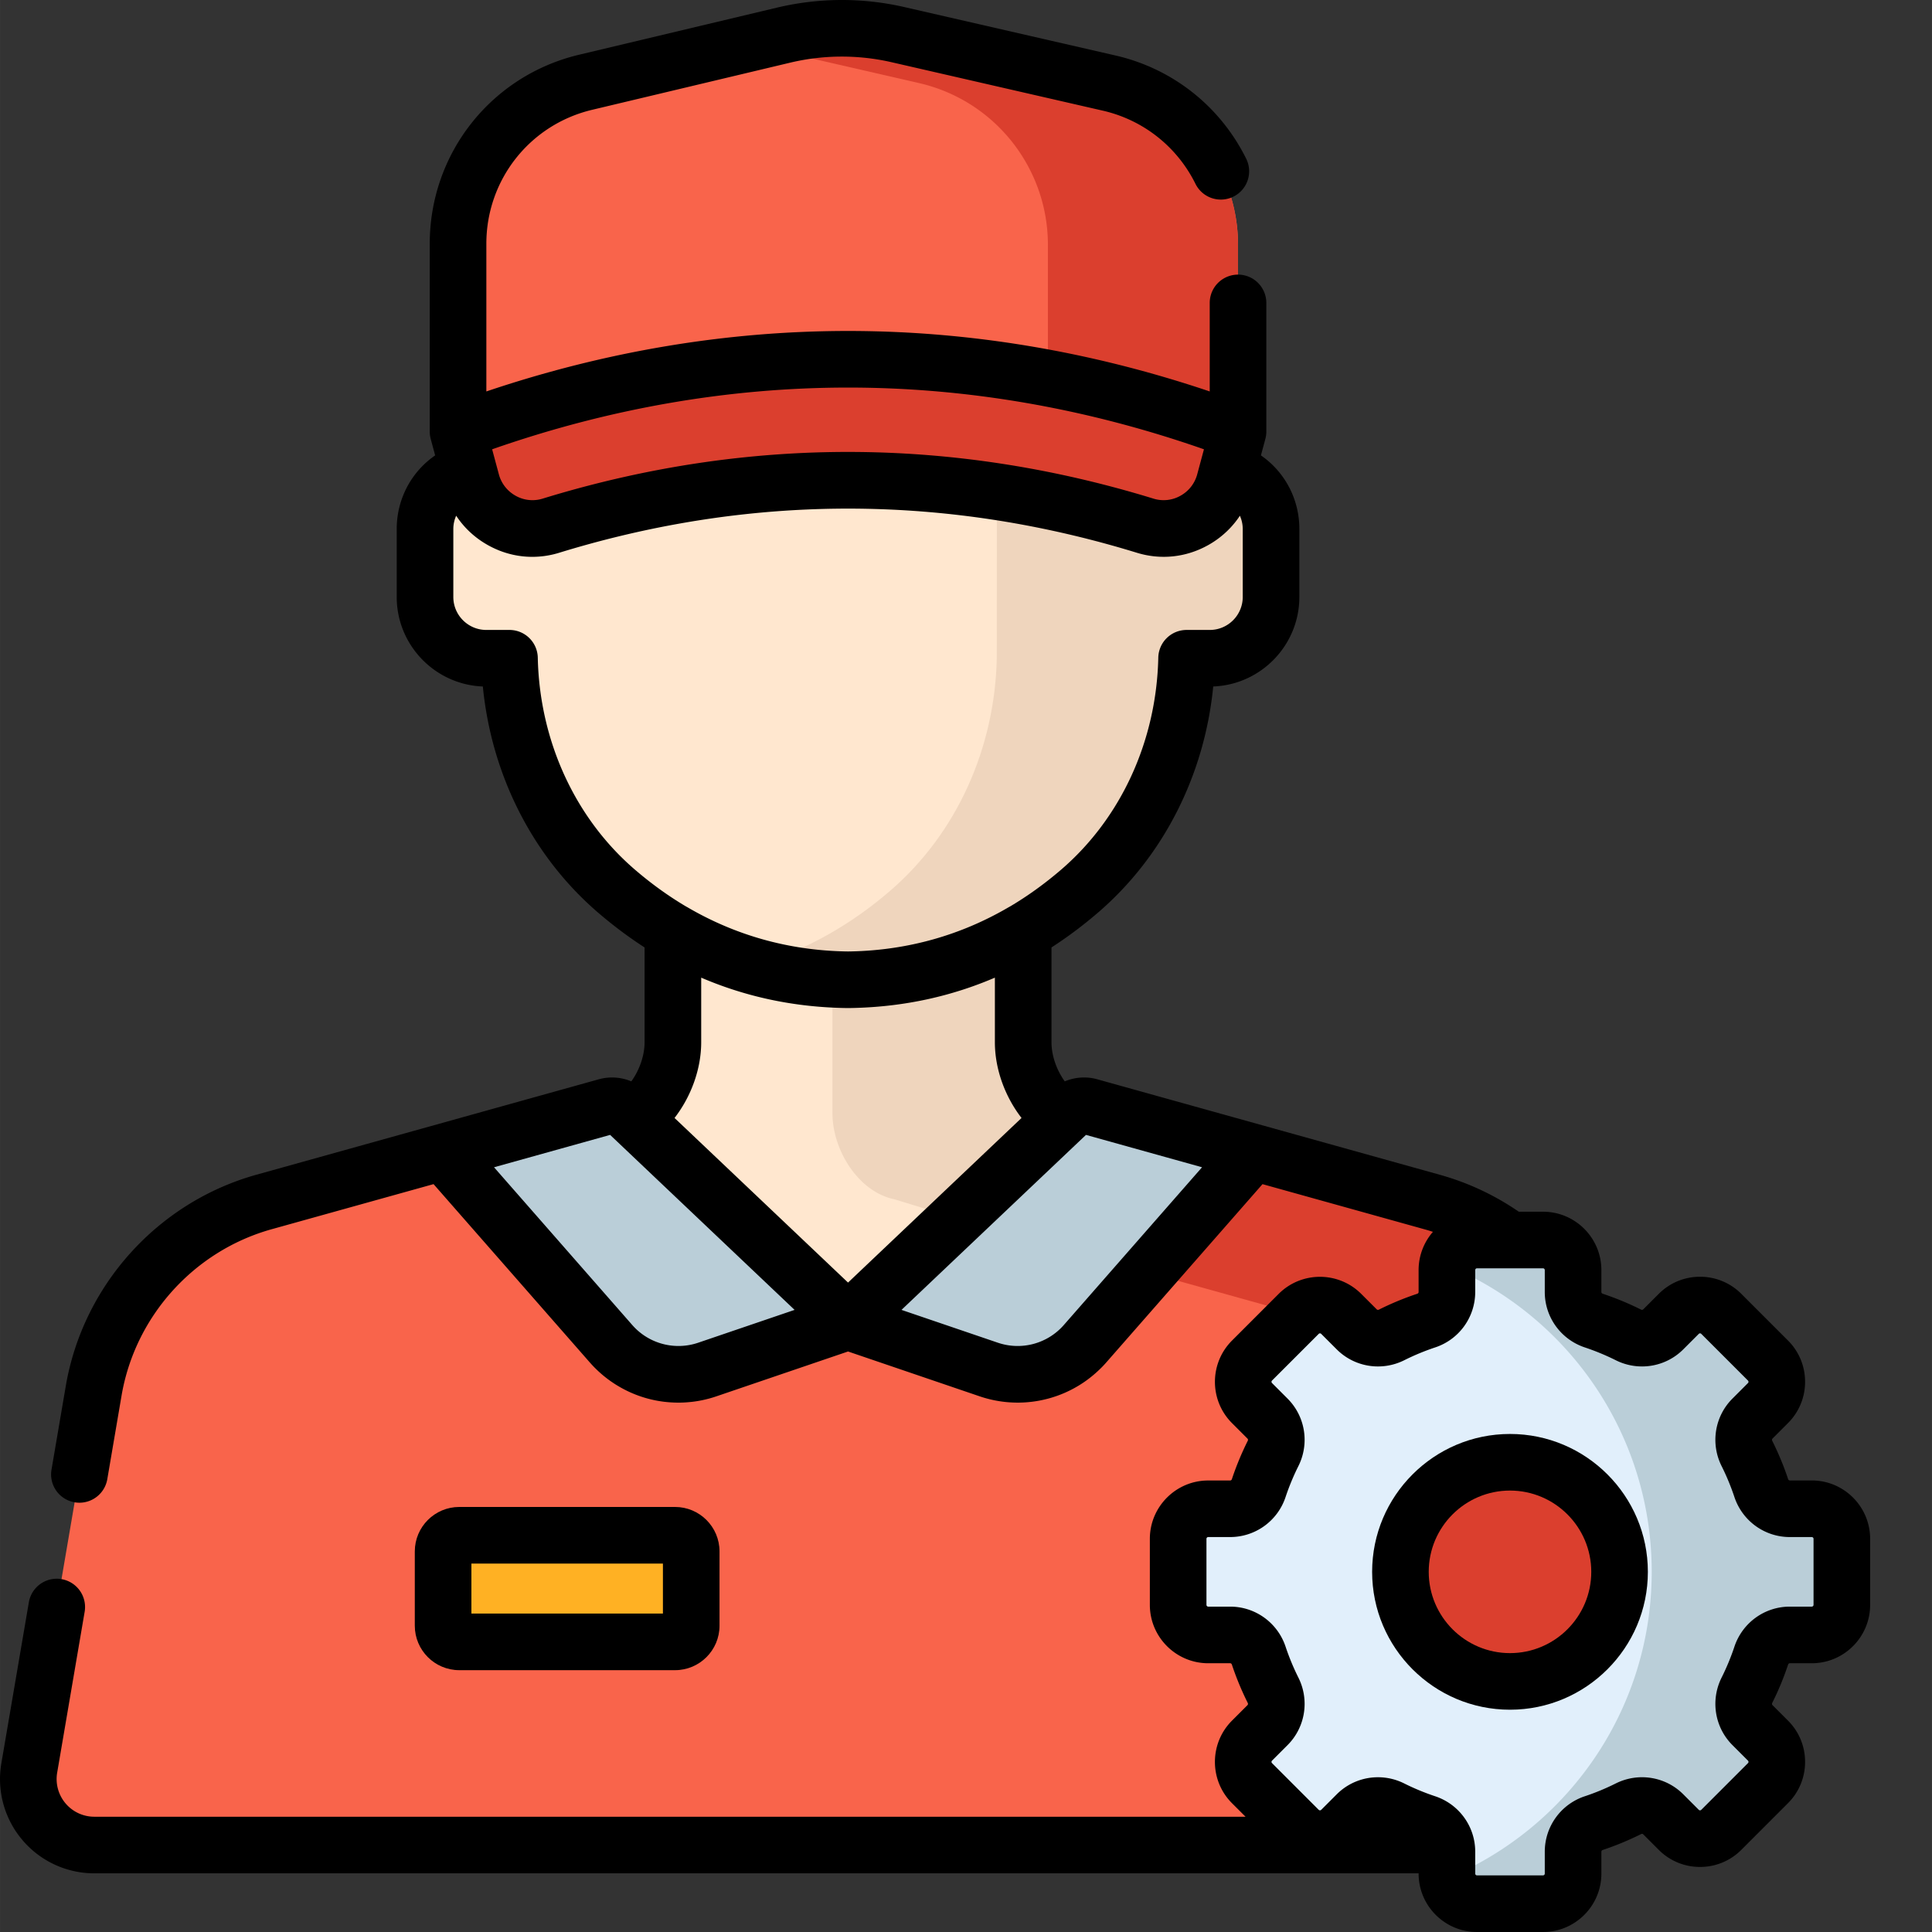 <svg class="hovered-paths" xml:space="preserve" style="enable-background:new 0 0 512 512" viewBox="0 0 512 512.005" y="0" x="0" height="512" width="512" xmlns:xlink="http://www.w3.org/1999/xlink" version="1.1" xmlns="http://www.w3.org/2000/svg"><rect x="0" y="0" width="512" height="512.005" fill="#333333" stroke="none"/><g><path class="" data-original="#ffe7cf" opacity="1" d="m257.484 349.656 49.993-46.953-19.848-3.687c-9.582-1.926-16.473-13.04-16.473-22.809v-43.543H178.32v43.543c0 9.77-6.89 20.883-16.472 22.809L142 302.703l49.992 46.953c18.41 17.29 47.086 17.29 65.492 0zm0 0" fill="#ffe7cf"></path><path data-original="#efd5bd" opacity="1" d="M220.605 295.031c0 9.77 6.891 20.883 16.473 22.809l23.234 7.14 18.083 5.04 29.082-27.317-19.848-3.687c-9.582-1.926-16.473-13.04-16.473-22.809v-43.543h-50.55zm0 0" fill="#efd5bd"></path><path class="" data-original="#ffe7cf" opacity="1" d="M320.602 123.96h-6.118V95.595c0-24.25-9.957-47.746-28.332-63.57-14.41-12.407-34.66-23.235-61.414-23.532-26.75.297-47.004 11.125-61.41 23.531-18.379 15.825-28.332 39.32-28.332 63.57v28.368h-6.121c-8.969 0-16.242 7.27-16.242 16.238v18c0 8.973 7.273 16.242 16.242 16.242h6.145c.503 23.575 10.41 46.262 28.308 61.672 14.406 12.407 34.66 23.235 61.41 23.532 26.754-.297 47.004-11.125 61.414-23.532 17.895-15.406 27.801-38.097 28.305-61.672h6.145c8.968 0 16.242-7.27 16.242-16.242v-18c0-8.969-7.27-16.238-16.242-16.238zm0 0" fill="#ffe7cf"></path><path data-original="#efd5bd" opacity="1" d="M320.602 123.96h-6.118V95.595c0-24.25-9.957-47.746-28.332-63.57-14.41-12.407-34.66-23.235-61.414-23.532-9.133.102-17.504 1.43-25.148 3.633 14.746 4.242 26.773 11.727 36.262 19.898 18.375 15.825 28.332 39.32 28.332 63.57v21.18l-.024 57.668c-.508 23.575-10.414 46.266-28.308 61.672-9.489 8.172-21.516 15.657-36.262 19.903 7.644 2.199 16.015 3.53 25.148 3.632 26.754-.3 47.004-11.128 61.414-23.535 17.895-15.406 27.801-38.097 28.305-61.672h6.145c8.968 0 16.242-7.27 16.242-16.242v-18c0-8.969-7.27-16.238-16.242-16.238zm0 0" fill="#efd5bd"></path><path data-original="#f9644b" opacity="1" d="M283.902 295.719s-38.351 54.515-59.164 54.515-59.164-54.515-59.164-54.515a9.471 9.471 0 0 0-8.203-1.535l-87.39 24.355a62.951 62.951 0 0 0-45.157 50.043l-17.07 99.93C5.93 479.195 14.16 488.953 25 488.953h399.48c10.836 0 19.067-9.758 17.243-20.441l-17.067-99.93c-4.105-24.012-21.691-43.504-45.156-50.043l-87.39-24.355a9.48 9.48 0 0 0-8.208 1.535zm0 0" fill="#f9644b"></path><path data-original="#db3f2e" opacity="1" d="m441.723 468.512-17.067-99.93c-4.105-24.012-21.691-43.504-45.156-50.043l-87.395-24.355a9.473 9.473 0 0 0-8.203 1.535s-10.55 15-23.59 29.261l79.485 22.149a45.457 45.457 0 0 1 32.605 36.137l18.055 105.683h34.023c10.836.004 19.067-9.754 17.243-20.437zm0 0" fill="#db3f2e"></path><path data-original="#baced8" opacity="1" d="m166.063 294.574 58.675 55.66-37.25 12.692a23.812 23.812 0 0 1-25.582-6.848l-44.48-50.762 43.289-12.07a5.587 5.587 0 0 1 5.347 1.328zM283.414 294.574l-58.676 55.66 37.25 12.692a23.81 23.81 0 0 0 25.582-6.848l44.48-50.762-43.288-12.07a5.59 5.59 0 0 0-5.348 1.328zm0 0" fill="#baced8"></path><path data-original="#e1effb" opacity="1" d="M480.14 399.844h-5.816c-3.445 0-6.484-2.219-7.57-5.489a69.722 69.722 0 0 0-3.797-9.167c-1.543-3.086-.973-6.805 1.465-9.247l4.113-4.109a7.966 7.966 0 0 0 0-11.27l-12.37-12.375c-3.114-3.109-8.161-3.109-11.27 0l-4.114 4.114c-2.437 2.437-6.156 3.011-9.242 1.469a69.631 69.631 0 0 0-9.168-3.797c-3.27-1.09-5.488-4.125-5.488-7.57v-5.817a7.97 7.97 0 0 0-7.969-7.969h-17.496a7.97 7.97 0 0 0-7.969 7.969v5.816c0 3.446-2.219 6.48-5.488 7.57a69.194 69.194 0 0 0-9.168 3.798c-3.086 1.542-6.805.968-9.246-1.47l-4.11-4.113c-3.113-3.109-8.16-3.109-11.269 0l-12.375 12.375c-3.11 3.11-3.11 8.157 0 11.27l4.113 4.11c2.438 2.44 3.012 6.16 1.469 9.246a69.193 69.193 0 0 0-3.797 9.167c-1.09 3.27-4.125 5.489-7.57 5.489h-5.817a7.967 7.967 0 0 0-7.968 7.968v17.497a7.967 7.967 0 0 0 7.968 7.968h5.817c3.445 0 6.48 2.22 7.57 5.489a69.63 69.63 0 0 0 3.797 9.168c1.543 3.082.969 6.804-1.469 9.242l-4.113 4.113c-3.11 3.11-3.11 8.156 0 11.27l12.375 12.37a7.966 7.966 0 0 0 11.27 0l4.109-4.113c2.441-2.437 6.16-3.007 9.246-1.464a69.722 69.722 0 0 0 9.168 3.796c3.27 1.086 5.488 4.125 5.488 7.567v5.816a7.967 7.967 0 0 0 7.969 7.969h17.496a7.967 7.967 0 0 0 7.969-7.969v-5.816c0-3.442 2.219-6.48 5.488-7.567a70.166 70.166 0 0 0 9.168-3.796c3.082-1.543 6.805-.973 9.242 1.464l4.114 4.114a7.966 7.966 0 0 0 11.27 0l12.37-12.371a7.966 7.966 0 0 0 0-11.27l-4.113-4.113c-2.438-2.438-3.008-6.156-1.465-9.242a70.166 70.166 0 0 0 3.797-9.168c1.086-3.27 4.125-5.489 7.57-5.489h5.817a7.97 7.97 0 0 0 7.968-7.968v-17.496a7.97 7.97 0 0 0-7.968-7.97zm-79.972 45.754c-16.04 0-29.04-13-29.04-29.04 0-16.035 13-29.038 29.04-29.038 16.035 0 29.035 13.003 29.035 29.039 0 16.039-13 29.039-29.035 29.039zm0 0" fill="#e1effb"></path><path data-original="#f9644b" opacity="1" d="M293.926 22.016 237.902 9.168a66.23 66.23 0 0 0-30.152.125l-52.555 12.508c-19.82 4.719-33.808 22.43-33.808 42.804v49.758H328.09V64.898c0-20.507-14.172-38.3-34.164-42.882zm0 0" fill="#f9644b"></path><path data-original="#db3f2e" opacity="1" d="M293.926 22.016 237.902 9.168a66.284 66.284 0 0 0-30.152.121l-9.66 2.3 45.453 10.427c19.992 4.582 34.164 22.375 34.164 42.882v49.465h50.383V64.898c0-20.507-14.172-38.3-34.164-42.882zm0 0" fill="#db3f2e"></path><path data-original="#db3f2e" opacity="1" d="M303.492 139.316c-52.148-16.02-105.36-16.02-157.504 0-9.043 2.778-18.578-2.554-21.035-11.691-1.187-4.418-2.379-8.84-3.566-13.258 68.144-25.539 138.554-25.543 206.703 0-1.188 4.418-2.375 8.84-3.567 13.258-2.457 9.137-11.992 14.469-21.03 11.691zm0 0" fill="#db3f2e"></path><path class="hovered-path" data-original="#ffb123" opacity="1" d="M178.898 435.117h-57.191a4.283 4.283 0 0 1-4.281-4.281v-19.691a4.28 4.28 0 0 1 4.281-4.282h57.191a4.283 4.283 0 0 1 4.282 4.282v19.69a4.283 4.283 0 0 1-4.282 4.282zm0 0" fill="#ffb123"></path><path data-original="#baced8" opacity="1" d="M480.14 399.844h-5.816c-3.445 0-6.484-2.219-7.57-5.489a69.722 69.722 0 0 0-3.797-9.167c-1.543-3.086-.973-6.805 1.469-9.247l4.11-4.109a7.966 7.966 0 0 0 0-11.27l-12.372-12.375a7.974 7.974 0 0 0-11.27 0l-4.113 4.114c-2.437 2.437-6.156 3.011-9.242 1.469a69.631 69.631 0 0 0-9.168-3.797c-3.27-1.09-5.488-4.125-5.488-7.57v-5.817a7.967 7.967 0 0 0-7.969-7.969h-17.496a7.97 7.97 0 0 0-7.871 6.715c31.812 13.238 54.176 44.621 54.176 81.227 0 36.605-22.364 67.984-54.176 81.222a7.967 7.967 0 0 0 7.871 6.715h17.496a7.967 7.967 0 0 0 7.969-7.969v-5.816c0-3.441 2.219-6.48 5.488-7.566a70.166 70.166 0 0 0 9.168-3.797c3.086-1.543 6.805-.973 9.242 1.465l4.114 4.113a7.966 7.966 0 0 0 11.27 0l12.37-12.371a7.966 7.966 0 0 0 0-11.27l-4.11-4.113c-2.44-2.438-3.01-6.156-1.468-9.242a70.166 70.166 0 0 0 3.797-9.168c1.086-3.27 4.125-5.489 7.57-5.489h5.817a7.97 7.97 0 0 0 7.968-7.968v-17.496a7.971 7.971 0 0 0-7.968-7.965zm0 0" fill="#baced8"></path><path class="" data-original="#000000" opacity="1" fill="#000000" d="M480.14 392.34h-5.816c-.203 0-.383-.14-.453-.356a77.717 77.717 0 0 0-4.207-10.152c-.105-.21-.082-.441.063-.586l4.109-4.11a15.374 15.374 0 0 0 4.531-10.94 15.36 15.36 0 0 0-4.527-10.938l-12.371-12.371a15.374 15.374 0 0 0-10.942-4.532c-4.132 0-8.015 1.61-10.937 4.532l-4.113 4.11c-.145.144-.372.171-.582.062a78.29 78.29 0 0 0-10.157-4.204c-.215-.074-.355-.25-.355-.453v-5.816c0-8.527-6.938-15.469-15.469-15.469h-6.422a70.084 70.084 0 0 0-20.98-9.804l-90.739-25.293c-2.87-.801-5.914-.57-8.601.558-2.152-2.984-3.516-6.816-3.516-10.371v-25.125c4.258-2.746 8.39-5.84 12.387-9.281 17.297-14.895 28.172-36.41 30.477-59.875 12.667-.485 22.824-10.942 22.824-23.727v-17.996c0-7.996-3.899-15.18-10.184-19.515l1.176-4.375c.187-.7.27-1.407.254-2.098V80.277a7.5 7.5 0 1 0-15 0v23.461c-31.54-10.64-63.73-16.027-95.852-16.027-32.12 0-64.312 5.387-95.851 16.027V64.605c0-16.976 11.531-31.578 28.047-35.507l52.554-12.512a59.091 59.091 0 0 1 26.739-.11l56.023 12.848c10.707 2.457 19.652 9.512 24.543 19.356a7.5 7.5 0 1 0 13.434-6.672c-6.899-13.887-19.516-23.84-34.622-27.305L239.578 1.855a74.116 74.116 0 0 0-33.562.141L153.46 14.504c-23.3 5.547-39.574 26.148-39.574 50.101v49.61a7.39 7.39 0 0 0 .066 1.144l.012.11c.008.039.015.082.02.12.003.013.003.024.007.036.047.277.11.555.184.82l1.144 4.243c-6.289 4.335-10.187 11.523-10.187 19.515V158.2c0 12.785 10.156 23.242 22.824 23.727 2.305 23.465 13.18 44.98 30.477 59.875 4 3.441 8.128 6.535 12.386 9.285v25.121c0 3.555-1.363 7.387-3.515 10.371a13.145 13.145 0 0 0-8.602-.558l-90.738 25.292c-26.133 7.282-45.969 29.266-50.535 56.008l-3.782 22.153a7.496 7.496 0 0 0 6.13 8.656 7.4 7.4 0 0 0 1.269.11A7.503 7.503 0 0 0 28.434 392l3.78-22.156c3.598-21.047 19.212-38.348 39.778-44.082l42.903-11.953 41.37 47.21a19.224 19.224 0 0 0 .325.364c.074.082.148.164.226.246.012.016.024.027.036.043.085.094.175.183.261.277.02.02.043.043.063.067l.222.234c.016.016.036.031.051.047.086.094.176.183.266.273.02.016.039.035.058.055a12.279 12.279 0 0 0 .29.281c.09.09.18.176.273.262.012.016.027.027.039.043.082.07.16.144.238.219.028.023.051.047.078.07.09.086.184.168.274.25a16.182 16.182 0 0 0 .285.25c.027.023.05.047.078.07l.254.22c.008.007.02.019.031.026.094.079.188.16.285.239.028.02.055.043.082.066l.227.184.07.058c.094.075.188.149.285.223.024.02.051.043.079.062.07.059.144.114.218.168.032.028.063.047.094.075l.281.21c.028.016.051.036.075.055.078.055.152.11.23.164l.094.07c.097.067.195.137.293.208a3862.147 3862.147 0 0 1 .406.277c.078.05.152.102.23.152l.083.059c.093.059.187.121.277.18.043.027.082.05.121.078.07.043.137.082.203.125l.11.07c.093.059.187.113.285.172l.117.07c.066.04.133.078.199.117.04.028.082.051.125.075.094.054.184.109.277.16.047.027.09.05.133.078.063.031.121.066.184.102.047.027.097.05.144.078.07.039.14.078.215.117.063.035.125.066.188.101l.191.098c.05.027.102.055.156.082l.16.082.258.129.164.082a6.099 6.099 0 0 0 .328.152c.075.04.153.075.23.11l.204.094c.063.027.125.058.188.085.039.016.078.036.117.051.066.031.133.059.199.09.023.008.047.016.07.027.13.055.258.11.39.164l.118.047.195.082c.043.016.086.032.125.051.118.047.235.09.352.137.035.012.066.023.102.039.07.023.144.05.214.078.028.012.055.02.082.031.145.055.293.106.438.157.016.003.031.011.047.015.078.028.152.055.23.078.028.012.055.02.082.032l.73.234c.02.008.044.012.063.02.25.074.496.148.746.218.024.004.043.012.067.016.254.074.511.14.77.203l.038.012.254.062c.012.004.024.004.035.008l.516.117c.008 0 .012.004.016.004.09.02.175.035.261.055.012.004.024.004.04.008a25.599 25.599 0 0 0 .843.164c.262.047.52.09.781.129.02.003.036.007.051.007.266.043.535.078.801.114.012 0 .023.004.035.004.09.011.176.023.266.03.008 0 .011 0 .015.005.184.02.364.039.547.054.004 0 .008.004.012.004l.273.024c.008 0 .016.004.028.004.27.023.543.043.812.058.02 0 .035.004.051.004.262.016.523.027.785.035.028.004.055.004.078.004.254.008.512.016.766.016h.09c.043 0 .09.004.137.004.898 0 1.8-.04 2.699-.121h.004c.191-.016.382-.036.574-.055a30.811 30.811 0 0 0 1.973-.27l.062-.011c.074-.012.152-.028.227-.04.023-.003.046-.011.074-.015.07-.012.14-.023.21-.039.032-.004.063-.012.098-.016.063-.015.13-.027.196-.039.035-.008.066-.015.101-.02l.2-.042c.03-.004.062-.012.093-.02.07-.015.137-.027.207-.043.02-.008.043-.011.063-.015.23-.051.46-.106.691-.164.04-.008.082-.02.121-.028.055-.015.11-.027.164-.043l.141-.035c.05-.016.105-.027.156-.043l.14-.035c.056-.016.106-.031.157-.043.05-.016.102-.031.152-.043.047-.016.098-.027.149-.043.047-.016.098-.027.148-.043.047-.016.098-.027.149-.043.054-.015.11-.035.164-.05.043-.012.086-.028.129-.04.058-.02.117-.035.172-.054.043-.012.086-.028.128-.04.063-.019.13-.042.192-.062l.105-.035c.102-.031.2-.067.301-.102l34.832-11.863 34.828 11.863c.102.035.203.07.305.102.027.012.055.02.086.027.066.024.137.047.207.07l.117.036.188.058c.039.012.078.024.12.035.06.02.118.036.177.055l.132.04.16.046c.051.012.098.027.145.04.05.015.102.026.152.042s.102.027.157.043c.046.012.093.024.14.04.051.01.102.026.156.038.051.016.102.028.153.04.05.015.101.027.148.038a20.235 20.235 0 0 0 .813.191c.02.005.043.009.066.016.067.016.137.028.203.043.035.008.067.016.098.02.062.015.121.027.184.039l.125.023.168.036a8.928 8.928 0 0 1 .3.054l.133.024c.055.011.113.023.172.03.04.009.078.017.117.02.063.012.125.024.184.032.039.007.074.011.113.02.063.007.125.019.191.027l.075.011c.238.035.48.07.718.102a.639.639 0 0 0 .086.008l.188.023c.039.004.078.012.117.016.059.004.117.011.176.02l.125.011c.058.008.113.012.172.02l.133.011c.054.004.109.012.167.016l.141.012.16.011a6660.583 6660.583 0 0 0 .305.024c.047.004.09.008.133.008l.164.011c.058.004.113.008.168.008a89.476 89.476 0 0 0 .363.02c.031 0 .059.003.086.003.094.004.191.008.285.008.035.004.07.004.106.004.066.004.132.004.199.008h.117c.063 0 .125.004.188.004h.781c.125-.004.25-.004.375-.008.027-.004.055-.004.078-.004l.332-.012h.047c.129-.003.254-.011.383-.019h.054l.34-.023c.02 0 .04 0 .059-.004.258-.016.515-.036.773-.059.016-.004.035-.004.051-.008.258-.023.516-.05.773-.082.016 0 .032-.004.047-.004.258-.031.516-.066.774-.105.015 0 .027-.004.043-.004l.367-.059h.02c.132-.023.265-.047.398-.066l.004-.004c.125-.02.254-.043.379-.066.011-.004.023-.004.035-.008.258-.051.515-.102.773-.156.012-.004.024-.004.035-.008a21.745 21.745 0 0 0 .809-.188c.254-.058.508-.125.762-.191a.27.27 0 0 1 .031-.012c.121-.031.242-.066.363-.101.004 0 .012-.004.02-.004.125-.036.254-.075.379-.11a.056.056 0 0 1 .027-.008c.117-.039.238-.074.356-.109l.03-.012c.25-.078.5-.16.75-.246l.032-.011c.246-.082.492-.172.734-.262.02-.008.04-.012.059-.02.238-.09.477-.183.715-.277.02-.008.035-.016.05-.023.11-.043.22-.086.329-.133.011-.004.023-.008.031-.016.121-.05.238-.101.36-.152.011-.004.023-.008.035-.016.105-.047.21-.09.316-.137a13.54 13.54 0 0 0 .434-.203c.105-.047.207-.093.308-.144l.074-.035c.223-.106.446-.22.668-.332.024-.016.051-.028.082-.043.102-.055.207-.106.309-.164.008 0 .012-.004.02-.008l.328-.176c.023-.016.05-.031.078-.047.093-.05.183-.102.277-.152.016-.012.035-.02.05-.032.106-.058.212-.12.317-.18.032-.015.059-.034.086-.05.082-.047.164-.098.246-.145.032-.02.059-.035.086-.05l.305-.188.074-.047c.082-.05.164-.101.242-.152l.094-.059.3-.195c.016-.012.032-.02.044-.031.094-.059.183-.117.273-.18.028-.02.055-.035.082-.055.094-.062.184-.128.278-.191l.03-.023c.099-.067.196-.137.294-.207.031-.024.066-.047.098-.07.074-.055.148-.106.218-.16.032-.02.059-.044.086-.063.094-.07.188-.137.278-.207l.097-.075.211-.164c.031-.023.059-.047.086-.066l.277-.219c.032-.027.059-.05.09-.074.067-.055.133-.11.2-.16.035-.032.066-.059.101-.086.09-.074.18-.149.27-.227.023-.015.043-.035.066-.054.074-.063.145-.125.215-.188.035-.027.066-.055.101-.082.075-.07.153-.137.23-.207l.067-.059c.082-.074.164-.148.242-.222.032-.028.063-.055.094-.086.074-.067.145-.133.215-.2.02-.019.04-.035.063-.054.085-.082.171-.164.253-.246.036-.031.067-.063.098-.094.063-.059.121-.121.18-.18a.975.975 0 0 0 .09-.09c.086-.082.168-.167.254-.253l.07-.07c.066-.067.129-.137.195-.204.028-.027.055-.058.086-.09.082-.09.168-.175.25-.265.012-.016.027-.032.04-.047a12.115 12.115 0 0 0 .292-.32c.086-.094.168-.188.254-.286l41.371-47.214 42.902 11.957c.762.21 1.516.44 2.262.683a15.404 15.404 0 0 0-3.797 10.14v5.817c0 .203-.14.38-.355.453a77.21 77.21 0 0 0-10.156 4.203c-.207.106-.438.082-.582-.062l-4.114-4.11c-6.031-6.03-15.843-6.03-21.875 0l-12.37 12.372c-6.032 6.03-6.032 15.847 0 21.875l4.109 4.113c.144.144.171.375.062.586a77.788 77.788 0 0 0-4.203 10.152c-.07.219-.25.356-.453.356h-5.817c-8.527 0-15.468 6.941-15.468 15.468v17.497c0 8.53 6.941 15.468 15.468 15.468h5.817c.203 0 .383.14.453.36a77.435 77.435 0 0 0 4.203 10.152c.106.21.082.441-.062.586l-4.114 4.113c-6.027 6.031-6.027 15.844 0 21.875l3.594 3.59H25a9.984 9.984 0 0 1-7.64-3.547 9.983 9.983 0 0 1-2.212-8.129l7.293-42.699a7.5 7.5 0 0 0-14.785-2.527L.363 467.258a24.936 24.936 0 0 0 5.532 20.324A24.95 24.95 0 0 0 25 496.457h350.95v.078c0 8.531 6.94 15.469 15.468 15.469h17.496c8.531 0 15.469-6.938 15.469-15.469v-5.816c0-.203.14-.38.355-.453a77.616 77.616 0 0 0 10.157-4.203c.214-.11.44-.083.585.062l4.11 4.11a15.365 15.365 0 0 0 10.937 4.53 15.38 15.38 0 0 0 10.942-4.53l12.367-12.372a15.365 15.365 0 0 0 4.531-10.937 15.36 15.36 0 0 0-4.527-10.938l-4.113-4.113c-.145-.145-.168-.371-.063-.582a77.21 77.21 0 0 0 4.203-10.156c.074-.215.254-.356.457-.356h5.817c8.527 0 15.468-6.941 15.468-15.468v-17.504c0-8.528-6.941-15.47-15.468-15.47zM224.739 102.71c31.59 0 63.285 5.5 94.32 16.36l-1.777 6.61a9.203 9.203 0 0 1-4.48 5.718 9.064 9.064 0 0 1-7.11.747c-53.199-16.34-107.144-16.5-160.359-.47-.516.157-1.031.313-1.55.473a9.085 9.085 0 0 1-7.11-.75 9.675 9.675 0 0 1-1.719-1.218 9.21 9.21 0 0 1-2.758-4.5l-.23-.86-.567-2.105c-.003-.008-.003-.016-.007-.024l-.973-3.62c31.035-10.86 62.73-16.36 94.32-16.36zm-56.52 127.724c-15.859-13.66-25.23-34.125-25.702-56.153a7.498 7.498 0 0 0-7.496-7.336h-6.145c-4.82 0-8.742-3.922-8.742-8.742v-18c0-1.238.27-2.441.758-3.531l.046.074c.028.04.055.082.086.121.032.051.063.102.098.149s.067.097.102.144l.117.172c.05.066.101.137.152.207.028.043.059.086.09.125.035.05.07.098.106.145.03.043.066.086.097.129.035.046.07.093.11.14.03.043.062.082.093.125.04.047.075.098.114.145.03.039.062.078.093.12.043.052.086.106.13.157.03.04.062.078.093.113.062.078.125.153.191.23.032.036.059.071.09.106.043.051.086.102.13.149l.1.117.118.129c.035.043.074.082.11.125.038.043.081.086.12.133.035.035.067.074.102.109.055.059.105.113.16.168l.07.074c.075.074.145.152.22.227l.116.117c.04.039.078.078.121.117.04.043.082.082.121.121.04.035.079.074.118.113.043.04.082.079.125.118.039.039.082.078.12.113.04.039.083.078.122.113.043.043.09.082.137.125.074.067.148.137.226.203.04.035.078.067.113.102.051.043.098.082.145.125.039.027.074.062.11.094l.14.117c.039.031.082.062.121.097l.14.118c.036.027.075.058.11.09l.156.12c.032.028.067.051.102.079.101.082.203.16.305.234l.093.074c.055.04.11.078.164.121.036.024.07.051.106.075.055.043.11.082.164.12.035.028.07.052.105.075.059.043.114.082.172.121.031.02.063.043.094.066.063.04.125.082.184.125.02.012.039.024.054.036.157.101.309.203.465.3 0 .004 0 .004.004.004l.2.13c.03.015.058.034.085.05.067.043.13.082.196.121.027.016.058.031.085.05l.204.122c.023.012.046.027.07.039.164.098.324.191.492.281.113.063.227.125.34.184 0 .004.004.004.004.004.11.058.219.117.328.172.008.004.02.007.027.011.106.059.215.114.328.164 0 .004.004.004.008.008.227.11.457.219.684.324.012.004.023.008.035.016l.297.133.058.023c.098.043.196.086.297.125a19.864 19.864 0 0 0 .71.29c.029.011.06.019.087.03.082.032.168.063.25.094l.094.036c.086.027.168.058.254.09.027.007.058.019.086.027.11.039.219.074.328.113.023.008.05.016.078.023.082.028.164.051.246.079.043.015.086.027.129.043.07.02.14.039.207.062l.133.035c.074.024.148.047.226.067.036.007.07.02.106.03.105.028.215.056.32.087.043.008.082.02.121.031.07.016.137.031.207.05l.153.036.187.047c.051.012.102.02.153.035.058.012.12.023.18.04.054.01.105.023.155.03.102.024.204.043.305.063.055.008.106.02.16.031.059.008.118.02.176.031.055.012.113.02.172.032.055.007.11.02.164.027.059.008.113.016.168.027.063.008.121.02.184.028.074.011.152.023.226.03.078.013.153.024.23.032l.18.024c.051.003.106.011.157.02.062.007.125.01.187.019.047.004.094.011.145.015.062.008.129.012.191.02l.148.011c.118.012.235.02.352.028l.133.012.191.011c.051 0 .098.004.145.008.066.004.133.004.195.008.047.004.09.004.137.004.066.004.133.008.199.008.047 0 .094.004.14.004.122.003.247.003.368.003.043 0 .082.004.125.004h.058c.778 0 1.555-.039 2.332-.117h.004c.293-.027.59-.062.887-.101.008-.004.02-.004.027-.004.094-.016.192-.028.286-.043.097-.016.195-.032.296-.047h.012l.274-.047c.011 0 .023-.004.035-.004.09-.02.183-.035.273-.05.004-.005.008-.005.012-.005.094-.015.187-.035.285-.054.012-.004.024-.004.035-.008.082-.016.164-.035.246-.05l.051-.013c.188-.039.371-.082.559-.125l.047-.011.23-.059c.02-.004.04-.008.063-.016.18-.046.363-.093.546-.144a14.492 14.492 0 0 1 .273-.078l.075-.024c.09-.023.18-.05.27-.082 43.453-13.347 87.43-15.273 131.03-5.785.833.18 1.669.367 2.5.555.395.09.79.18 1.184.273.633.149 1.27.297 1.903.45a221.026 221.026 0 0 1 3.605.89c.793.203 1.586.41 2.38.617 1.71.453 3.421.926 5.132 1.41 1.789.512 3.578 1.043 5.363 1.59 6.309 1.942 12.977 1.246 18.77-1.957.101-.054.203-.113.3-.168l.102-.058c.067-.04.137-.078.203-.121.035-.02.07-.04.106-.063.066-.035.129-.074.195-.113.035-.024.07-.047.11-.07l.203-.125c.03-.02.058-.04.085-.055.196-.125.391-.25.582-.38.024-.019.051-.034.079-.054.066-.047.136-.094.203-.14.031-.024.062-.043.093-.067l.196-.137.09-.066c.066-.047.132-.098.199-.144l.082-.06c.09-.07.183-.136.273-.206l.008-.008.262-.203.074-.063c.066-.05.129-.101.191-.152.032-.023.06-.05.09-.074.059-.047.118-.098.176-.149.031-.023.063-.046.09-.074.062-.05.121-.101.18-.152l.082-.07c.172-.149.34-.301.504-.454l.078-.07.172-.16.086-.082c.054-.055.109-.105.16-.156a.892.892 0 0 0 .086-.086c.058-.055.113-.113.171-.168.024-.024.047-.047.067-.07.082-.079.16-.16.238-.243l.012-.011c.074-.079.148-.153.219-.23.023-.028.05-.056.074-.079.05-.059.105-.117.156-.176l.078-.082c.051-.058.102-.117.153-.172.023-.03.05-.058.074-.086.055-.062.11-.129.164-.191.02-.02.039-.043.058-.066.07-.086.145-.172.215-.258.008-.012.02-.024.028-.031.062-.079.125-.153.187-.231.02-.027.043-.055.067-.082.046-.062.097-.125.144-.187.024-.032.043-.06.067-.086.046-.063.097-.125.144-.188l.066-.09c.051-.066.102-.136.153-.207.015-.02.031-.043.047-.062.066-.09.132-.184.199-.278l.023-.035c.055-.078.114-.16.168-.242.02-.031.04-.059.055-.086.047-.062.09-.129.133-.195.012-.016.023-.031.031-.047a8.658 8.658 0 0 1 .758 3.531v18c0 4.82-3.922 8.742-8.742 8.742h-6.145a7.499 7.499 0 0 0-7.496 7.34c-.473 22.024-9.844 42.488-25.703 56.149-4.336 3.73-8.852 6.988-13.535 9.765-.117.063-.239.125-.36.196-12.773 7.484-26.843 11.43-41.832 11.742h-.148l-.645.011-.644-.011h-.149c-14.992-.313-29.062-4.258-41.832-11.742-.12-.07-.242-.133-.363-.2-4.68-2.777-9.191-6.03-13.527-9.761zm16.852 125.39a16.26 16.26 0 0 1-17.523-4.687l-36.625-41.797 30.766-8.578 48.886 46.375zm-6.312-59.547c4.39-5.668 7.066-12.972 7.066-20.07V259.09c11.551 4.96 23.887 7.648 36.914 8.02h.004c.192.003.38.011.57.015h.09l.508.012h.13l.616.011h.168l.617-.011h.125l.508-.012h.094c.187-.004.379-.012.57-.016 13.028-.37 25.364-3.058 36.918-8.02v17.118c0 7.098 2.672 14.402 7.063 20.07l-45.98 43.621zm103.172 54.86a16.252 16.252 0 0 1-17.524 4.687l-25.504-8.687 48.891-46.375 30.762 8.578zm198.675 74.172a.468.468 0 0 1-.468.468h-5.817c-6.664 0-12.566 4.266-14.683 10.618a61.983 61.983 0 0 1-3.39 8.18c-2.997 5.991-1.845 13.187 2.87 17.902l4.113 4.113c.04.039.137.137.137.332s-.097.293-.137.332l-12.37 12.371c-.036.035-.137.14-.333.14-.195 0-.293-.1-.332-.14l-4.11-4.11c-4.714-4.718-11.913-5.87-17.901-2.874a62.345 62.345 0 0 1-8.184 3.39 15.468 15.468 0 0 0-10.617 14.684v5.816a.47.47 0 0 1-.469.469h-17.496a.465.465 0 0 1-.469-.469v-5.816c0-6.668-4.27-12.57-10.617-14.684a62.324 62.324 0 0 1-8.184-3.386 15.552 15.552 0 0 0-6.976-1.653c-4.012 0-7.961 1.559-10.926 4.524l-4.113 4.113a.472.472 0 0 1-.66 0l-12.371-12.375a.468.468 0 0 1-.004-.66l4.113-4.114c4.715-4.714 5.871-11.91 2.871-17.906a62.144 62.144 0 0 1-3.387-8.18c-2.117-6.347-8.02-10.617-14.687-10.617h-5.817a.47.47 0 0 1-.468-.468v-17.5a.47.47 0 0 1 .468-.47h5.817a15.47 15.47 0 0 0 14.683-10.612 62.884 62.884 0 0 1 3.391-8.184c3-5.992 1.844-13.188-2.871-17.902l-4.11-4.114a.473.473 0 0 1-.003-.664l12.375-12.37a.464.464 0 0 1 .66 0l4.113 4.109c4.719 4.718 11.91 5.87 17.902 2.875a62.033 62.033 0 0 1 8.184-3.391 15.468 15.468 0 0 0 10.617-14.684v-5.816c0-.258.207-.469.469-.469H408.914c.258 0 .469.207.469.469v5.816c0 6.668 4.27 12.57 10.617 14.684a62.77 62.77 0 0 1 8.184 3.387c5.992 3 13.187 1.843 17.902-2.871l4.113-4.114a.442.442 0 0 1 .328-.133.43.43 0 0 1 .332.137l12.371 12.371c.04.04.137.137.137.332 0 .196-.097.293-.137.332l-4.109 4.114c-4.715 4.714-5.871 11.91-2.875 17.898a62.084 62.084 0 0 1 3.39 8.188c2.118 6.347 8.02 10.613 14.688 10.613h5.817a.47.47 0 0 1 .468.469v17.5zm0 0"></path><path class="" data-original="#000000" opacity="1" fill="#000000" d="M400.164 380.02c-20.144 0-36.535 16.394-36.535 36.539 0 20.148 16.39 36.539 36.535 36.539 20.149 0 36.54-16.391 36.54-36.54 0-20.144-16.391-36.538-36.54-36.538zm0 58.078c-11.875 0-21.535-9.664-21.535-21.54s9.66-21.538 21.535-21.538c11.879 0 21.54 9.664 21.54 21.539s-9.661 21.539-21.54 21.539zM178.898 442.617c6.497 0 11.782-5.285 11.782-11.781v-19.691c0-6.497-5.285-11.782-11.782-11.782h-57.191c-6.496 0-11.781 5.285-11.781 11.782v19.69c0 6.497 5.285 11.782 11.781 11.782zm-53.972-28.254h50.754v13.254h-50.754zm0 0"></path></g></svg>